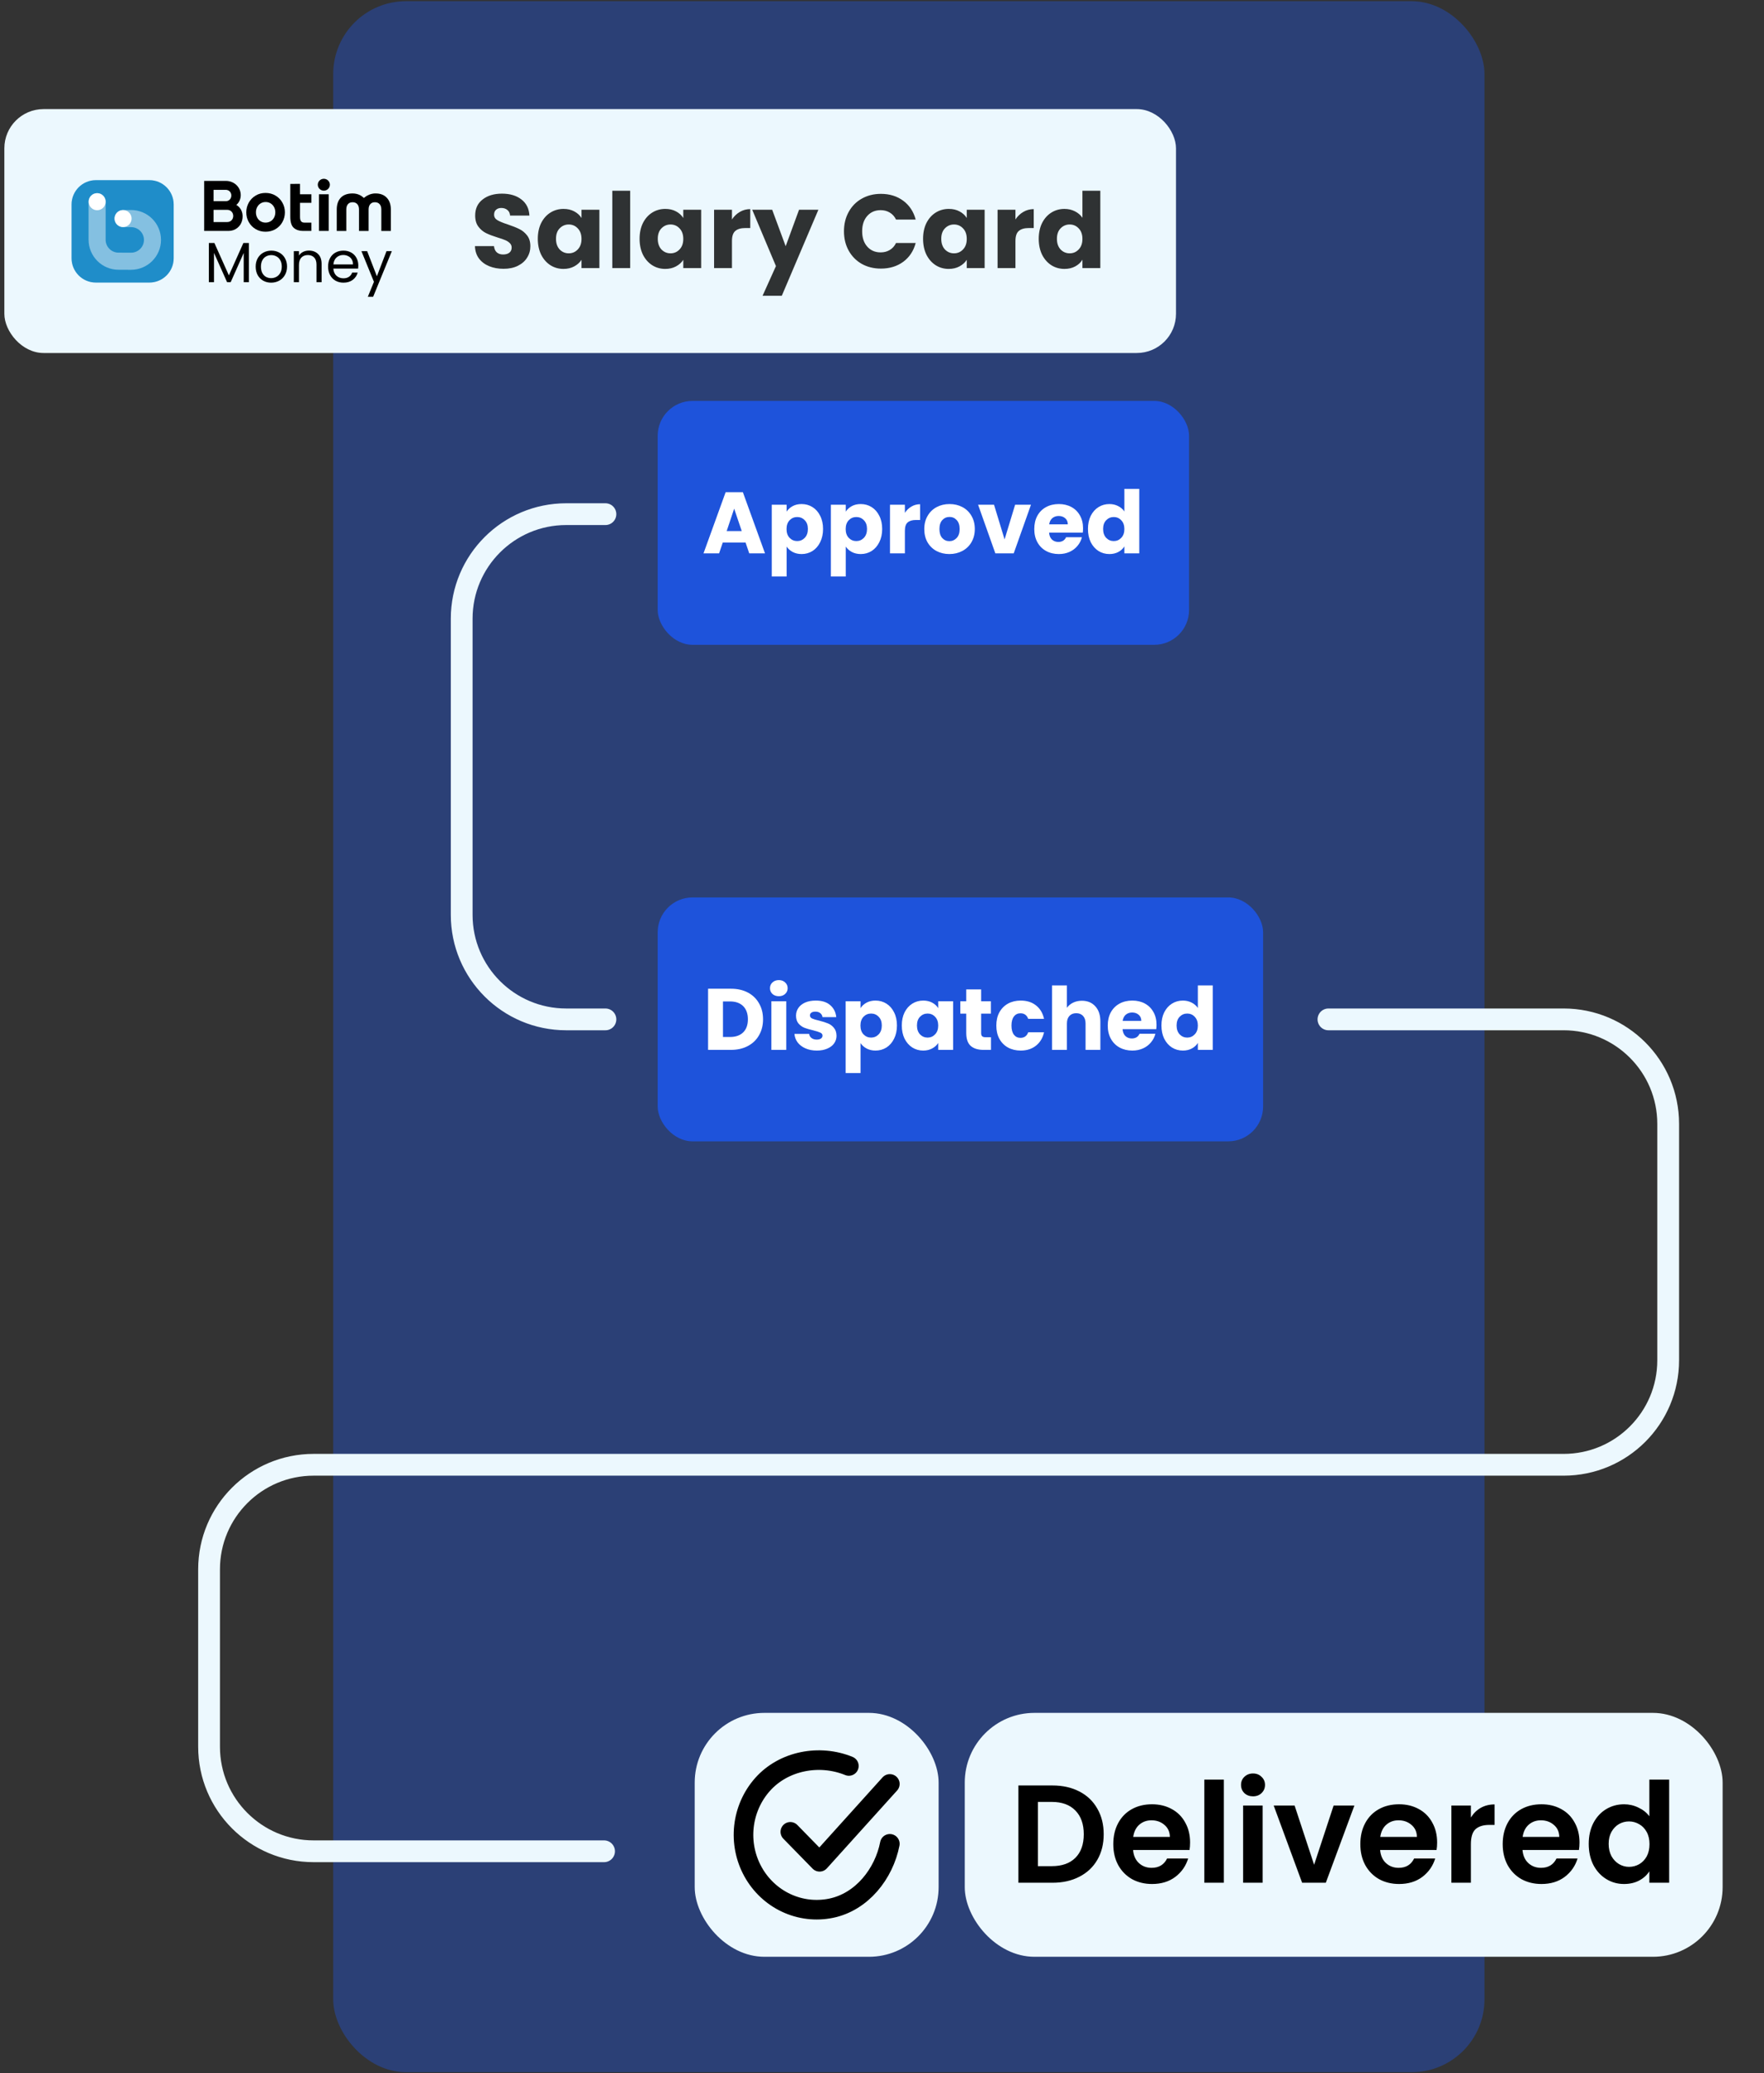 <svg width="405" height="476" viewBox="0 0 405 476" fill="none" xmlns="http://www.w3.org/2000/svg">
<rect x="0" y="0" width="405" height="476" fill="#333333" stroke="none"/>
<rect x="76.5" y="0.274" width="264.327" height="475.5" rx="16.721" fill="#1E53DB" fill-opacity="0.4"/>
<rect x="151" y="92.049" width="122" height="56" rx="8" fill="#1E53DB"/>
<path d="M171.179 124.569H165.939L165.099 127.049H161.519L166.599 113.009H170.559L175.639 127.049H172.019L171.179 124.569ZM170.299 121.929L168.559 116.789L166.839 121.929H170.299ZM180.605 117.469C180.939 116.949 181.399 116.529 181.985 116.209C182.572 115.889 183.259 115.729 184.045 115.729C184.965 115.729 185.799 115.962 186.545 116.429C187.292 116.895 187.879 117.562 188.305 118.429C188.745 119.295 188.965 120.302 188.965 121.449C188.965 122.595 188.745 123.609 188.305 124.489C187.879 125.355 187.292 126.029 186.545 126.509C185.799 126.975 184.965 127.209 184.045 127.209C183.272 127.209 182.585 127.049 181.985 126.729C181.399 126.409 180.939 125.995 180.605 125.489V132.369H177.185V115.889H180.605V117.469ZM185.485 121.449C185.485 120.595 185.245 119.929 184.765 119.449C184.299 118.955 183.719 118.709 183.025 118.709C182.345 118.709 181.765 118.955 181.285 119.449C180.819 119.942 180.585 120.615 180.585 121.469C180.585 122.322 180.819 122.995 181.285 123.489C181.765 123.982 182.345 124.229 183.025 124.229C183.705 124.229 184.285 123.982 184.765 123.489C185.245 122.982 185.485 122.302 185.485 121.449ZM194.18 117.469C194.513 116.949 194.973 116.529 195.56 116.209C196.146 115.889 196.833 115.729 197.62 115.729C198.54 115.729 199.373 115.962 200.12 116.429C200.866 116.895 201.453 117.562 201.88 118.429C202.32 119.295 202.54 120.302 202.54 121.449C202.54 122.595 202.32 123.609 201.88 124.489C201.453 125.355 200.866 126.029 200.12 126.509C199.373 126.975 198.54 127.209 197.62 127.209C196.846 127.209 196.16 127.049 195.56 126.729C194.973 126.409 194.513 125.995 194.18 125.489V132.369H190.76V115.889H194.18V117.469ZM199.06 121.449C199.06 120.595 198.82 119.929 198.34 119.449C197.873 118.955 197.293 118.709 196.6 118.709C195.92 118.709 195.34 118.955 194.86 119.449C194.393 119.942 194.16 120.615 194.16 121.469C194.16 122.322 194.393 122.995 194.86 123.489C195.34 123.982 195.92 124.229 196.6 124.229C197.28 124.229 197.86 123.982 198.34 123.489C198.82 122.982 199.06 122.302 199.06 121.449ZM207.754 117.749C208.154 117.135 208.654 116.655 209.254 116.309C209.854 115.949 210.52 115.769 211.254 115.769V119.389H210.314C209.46 119.389 208.82 119.575 208.394 119.949C207.967 120.309 207.754 120.949 207.754 121.869V127.049H204.334V115.889H207.754V117.749ZM217.968 127.209C216.875 127.209 215.888 126.975 215.008 126.509C214.142 126.042 213.455 125.375 212.948 124.509C212.455 123.642 212.208 122.629 212.208 121.469C212.208 120.322 212.462 119.315 212.968 118.449C213.475 117.569 214.168 116.895 215.048 116.429C215.928 115.962 216.915 115.729 218.008 115.729C219.102 115.729 220.088 115.962 220.968 116.429C221.848 116.895 222.542 117.569 223.048 118.449C223.555 119.315 223.808 120.322 223.808 121.469C223.808 122.615 223.548 123.629 223.028 124.509C222.522 125.375 221.822 126.042 220.928 126.509C220.048 126.975 219.062 127.209 217.968 127.209ZM217.968 124.249C218.622 124.249 219.175 124.009 219.628 123.529C220.095 123.049 220.328 122.362 220.328 121.469C220.328 120.575 220.102 119.889 219.648 119.409C219.208 118.929 218.662 118.689 218.008 118.689C217.342 118.689 216.788 118.929 216.348 119.409C215.908 119.875 215.688 120.562 215.688 121.469C215.688 122.362 215.902 123.049 216.328 123.529C216.768 124.009 217.315 124.249 217.968 124.249ZM230.643 123.849L233.063 115.889H236.703L232.743 127.049H228.523L224.563 115.889H228.223L230.643 123.849ZM248.662 121.289C248.662 121.609 248.642 121.942 248.602 122.289H240.862C240.916 122.982 241.136 123.515 241.522 123.889C241.922 124.249 242.409 124.429 242.982 124.429C243.836 124.429 244.429 124.069 244.762 123.349H248.402C248.216 124.082 247.876 124.742 247.382 125.329C246.902 125.915 246.296 126.375 245.562 126.709C244.829 127.042 244.009 127.209 243.102 127.209C242.009 127.209 241.036 126.975 240.182 126.509C239.329 126.042 238.662 125.375 238.182 124.509C237.702 123.642 237.462 122.629 237.462 121.469C237.462 120.309 237.696 119.295 238.162 118.429C238.642 117.562 239.309 116.895 240.162 116.429C241.016 115.962 241.996 115.729 243.102 115.729C244.182 115.729 245.142 115.955 245.982 116.409C246.822 116.862 247.476 117.509 247.942 118.349C248.422 119.189 248.662 120.169 248.662 121.289ZM245.162 120.389C245.162 119.802 244.962 119.335 244.562 118.989C244.162 118.642 243.662 118.469 243.062 118.469C242.489 118.469 242.002 118.635 241.602 118.969C241.216 119.302 240.976 119.775 240.882 120.389H245.162ZM249.787 121.449C249.787 120.302 250 119.295 250.427 118.429C250.867 117.562 251.46 116.895 252.207 116.429C252.953 115.962 253.787 115.729 254.707 115.729C255.44 115.729 256.107 115.882 256.707 116.189C257.32 116.495 257.8 116.909 258.147 117.429V112.249H261.567V127.049H258.147V125.449C257.827 125.982 257.367 126.409 256.767 126.729C256.18 127.049 255.493 127.209 254.707 127.209C253.787 127.209 252.953 126.975 252.207 126.509C251.46 126.029 250.867 125.355 250.427 124.489C250 123.609 249.787 122.595 249.787 121.449ZM258.147 121.469C258.147 120.615 257.907 119.942 257.427 119.449C256.96 118.955 256.387 118.709 255.707 118.709C255.027 118.709 254.447 118.955 253.967 119.449C253.5 119.929 253.267 120.595 253.267 121.449C253.267 122.302 253.5 122.982 253.967 123.489C254.447 123.982 255.027 124.229 255.707 124.229C256.387 124.229 256.96 123.982 257.427 123.489C257.907 122.995 258.147 122.322 258.147 121.469Z" fill="white"/>
<rect x="151" y="206.049" width="139" height="56" rx="8" fill="#1E53DB"/>
<path d="M167.83 227.009C169.31 227.009 170.603 227.302 171.71 227.889C172.817 228.475 173.67 229.302 174.27 230.369C174.883 231.422 175.19 232.642 175.19 234.029C175.19 235.402 174.883 236.622 174.27 237.689C173.67 238.755 172.81 239.582 171.69 240.169C170.583 240.755 169.297 241.049 167.83 241.049H162.57V227.009H167.83ZM167.61 238.089C168.903 238.089 169.91 237.735 170.63 237.029C171.35 236.322 171.71 235.322 171.71 234.029C171.71 232.735 171.35 231.729 170.63 231.009C169.91 230.289 168.903 229.929 167.61 229.929H165.99V238.089H167.61ZM178.821 228.729C178.221 228.729 177.728 228.555 177.341 228.209C176.968 227.849 176.781 227.409 176.781 226.889C176.781 226.355 176.968 225.915 177.341 225.569C177.728 225.209 178.221 225.029 178.821 225.029C179.408 225.029 179.888 225.209 180.261 225.569C180.648 225.915 180.841 226.355 180.841 226.889C180.841 227.409 180.648 227.849 180.261 228.209C179.888 228.555 179.408 228.729 178.821 228.729ZM180.521 229.889V241.049H177.101V229.889H180.521ZM187.54 241.209C186.566 241.209 185.7 241.042 184.94 240.709C184.18 240.375 183.58 239.922 183.14 239.349C182.7 238.762 182.453 238.109 182.4 237.389H185.78C185.82 237.775 186 238.089 186.32 238.329C186.64 238.569 187.033 238.689 187.5 238.689C187.926 238.689 188.253 238.609 188.48 238.449C188.72 238.275 188.84 238.055 188.84 237.789C188.84 237.469 188.673 237.235 188.34 237.089C188.006 236.929 187.466 236.755 186.72 236.569C185.92 236.382 185.253 236.189 184.72 235.989C184.186 235.775 183.726 235.449 183.34 235.009C182.953 234.555 182.76 233.949 182.76 233.189C182.76 232.549 182.933 231.969 183.28 231.449C183.64 230.915 184.16 230.495 184.84 230.189C185.533 229.882 186.353 229.729 187.3 229.729C188.7 229.729 189.8 230.075 190.6 230.769C191.413 231.462 191.88 232.382 192 233.529H188.84C188.786 233.142 188.613 232.835 188.32 232.609C188.04 232.382 187.666 232.269 187.2 232.269C186.8 232.269 186.493 232.349 186.28 232.509C186.066 232.655 185.96 232.862 185.96 233.129C185.96 233.449 186.126 233.689 186.46 233.849C186.806 234.009 187.34 234.169 188.06 234.329C188.886 234.542 189.56 234.755 190.08 234.969C190.6 235.169 191.053 235.502 191.44 235.969C191.84 236.422 192.046 237.035 192.06 237.809C192.06 238.462 191.873 239.049 191.5 239.569C191.14 240.075 190.613 240.475 189.92 240.769C189.24 241.062 188.446 241.209 187.54 241.209ZM197.572 231.469C197.905 230.949 198.365 230.529 198.952 230.209C199.539 229.889 200.225 229.729 201.012 229.729C201.932 229.729 202.765 229.962 203.512 230.429C204.259 230.895 204.845 231.562 205.272 232.429C205.712 233.295 205.932 234.302 205.932 235.449C205.932 236.595 205.712 237.609 205.272 238.489C204.845 239.355 204.259 240.029 203.512 240.509C202.765 240.975 201.932 241.209 201.012 241.209C200.239 241.209 199.552 241.049 198.952 240.729C198.365 240.409 197.905 239.995 197.572 239.489V246.369H194.152V229.889H197.572V231.469ZM202.452 235.449C202.452 234.595 202.212 233.929 201.732 233.449C201.265 232.955 200.685 232.709 199.992 232.709C199.312 232.709 198.732 232.955 198.252 233.449C197.785 233.942 197.552 234.615 197.552 235.469C197.552 236.322 197.785 236.995 198.252 237.489C198.732 237.982 199.312 238.229 199.992 238.229C200.672 238.229 201.252 237.982 201.732 237.489C202.212 236.982 202.452 236.302 202.452 235.449ZM207.046 235.449C207.046 234.302 207.26 233.295 207.686 232.429C208.126 231.562 208.72 230.895 209.466 230.429C210.213 229.962 211.046 229.729 211.966 229.729C212.753 229.729 213.44 229.889 214.026 230.209C214.626 230.529 215.086 230.949 215.406 231.469V229.889H218.826V241.049H215.406V239.469C215.073 239.989 214.606 240.409 214.006 240.729C213.42 241.049 212.733 241.209 211.946 241.209C211.04 241.209 210.213 240.975 209.466 240.509C208.72 240.029 208.126 239.355 207.686 238.489C207.26 237.609 207.046 236.595 207.046 235.449ZM215.406 235.469C215.406 234.615 215.166 233.942 214.686 233.449C214.22 232.955 213.646 232.709 212.966 232.709C212.286 232.709 211.706 232.955 211.226 233.449C210.76 233.929 210.526 234.595 210.526 235.449C210.526 236.302 210.76 236.982 211.226 237.489C211.706 237.982 212.286 238.229 212.966 238.229C213.646 238.229 214.22 237.982 214.686 237.489C215.166 236.995 215.406 236.322 215.406 235.469ZM227.521 238.149V241.049H225.781C224.541 241.049 223.574 240.749 222.881 240.149C222.187 239.535 221.841 238.542 221.841 237.169V232.729H220.481V229.889H221.841V227.169H225.261V229.889H227.501V232.729H225.261V237.209C225.261 237.542 225.341 237.782 225.501 237.929C225.661 238.075 225.927 238.149 226.301 238.149H227.521ZM228.746 235.469C228.746 234.309 228.979 233.295 229.446 232.429C229.926 231.562 230.586 230.895 231.426 230.429C232.279 229.962 233.252 229.729 234.346 229.729C235.746 229.729 236.912 230.095 237.846 230.829C238.792 231.562 239.412 232.595 239.706 233.929H236.066C235.759 233.075 235.166 232.649 234.286 232.649C233.659 232.649 233.159 232.895 232.786 233.389C232.412 233.869 232.226 234.562 232.226 235.469C232.226 236.375 232.412 237.075 232.786 237.569C233.159 238.049 233.659 238.289 234.286 238.289C235.166 238.289 235.759 237.862 236.066 237.009H239.706C239.412 238.315 238.792 239.342 237.846 240.089C236.899 240.835 235.732 241.209 234.346 241.209C233.252 241.209 232.279 240.975 231.426 240.509C230.586 240.042 229.926 239.375 229.446 238.509C228.979 237.642 228.746 236.629 228.746 235.469ZM248.395 229.769C249.675 229.769 250.702 230.195 251.475 231.049C252.248 231.889 252.635 233.049 252.635 234.529V241.049H249.235V234.989C249.235 234.242 249.042 233.662 248.655 233.249C248.268 232.835 247.748 232.629 247.095 232.629C246.442 232.629 245.922 232.835 245.535 233.249C245.148 233.662 244.955 234.242 244.955 234.989V241.049H241.535V226.249H244.955V231.389C245.302 230.895 245.775 230.502 246.375 230.209C246.975 229.915 247.648 229.769 248.395 229.769ZM265.531 235.289C265.531 235.609 265.511 235.942 265.471 236.289H257.731C257.785 236.982 258.005 237.515 258.391 237.889C258.791 238.249 259.278 238.429 259.851 238.429C260.705 238.429 261.298 238.069 261.631 237.349H265.271C265.085 238.082 264.745 238.742 264.251 239.329C263.771 239.915 263.165 240.375 262.431 240.709C261.698 241.042 260.878 241.209 259.971 241.209C258.878 241.209 257.905 240.975 257.051 240.509C256.198 240.042 255.531 239.375 255.051 238.509C254.571 237.642 254.331 236.629 254.331 235.469C254.331 234.309 254.565 233.295 255.031 232.429C255.511 231.562 256.178 230.895 257.031 230.429C257.885 229.962 258.865 229.729 259.971 229.729C261.051 229.729 262.011 229.955 262.851 230.409C263.691 230.862 264.345 231.509 264.811 232.349C265.291 233.189 265.531 234.169 265.531 235.289ZM262.031 234.389C262.031 233.802 261.831 233.335 261.431 232.989C261.031 232.642 260.531 232.469 259.931 232.469C259.358 232.469 258.871 232.635 258.471 232.969C258.085 233.302 257.845 233.775 257.751 234.389H262.031ZM266.656 235.449C266.656 234.302 266.869 233.295 267.296 232.429C267.736 231.562 268.329 230.895 269.076 230.429C269.822 229.962 270.656 229.729 271.576 229.729C272.309 229.729 272.976 229.882 273.576 230.189C274.189 230.495 274.669 230.909 275.016 231.429V226.249H278.436V241.049H275.016V239.449C274.696 239.982 274.236 240.409 273.636 240.729C273.049 241.049 272.362 241.209 271.576 241.209C270.656 241.209 269.822 240.975 269.076 240.509C268.329 240.029 267.736 239.355 267.296 238.489C266.869 237.609 266.656 236.595 266.656 235.449ZM275.016 235.469C275.016 234.615 274.776 233.942 274.296 233.449C273.829 232.955 273.256 232.709 272.576 232.709C271.896 232.709 271.316 232.955 270.836 233.449C270.369 233.929 270.136 234.595 270.136 235.449C270.136 236.302 270.369 236.982 270.836 237.489C271.316 237.982 271.896 238.229 272.576 238.229C273.256 238.229 273.829 237.982 274.296 237.489C274.776 236.995 275.016 236.322 275.016 235.469Z" fill="white"/>
<rect x="159.5" y="393.274" width="56" height="56" rx="16" fill="#ECF8FE"/>
<path d="M204.297 423.337C202.953 430.212 197.887 436.685 190.779 438.132C187.312 438.838 183.715 438.408 180.502 436.901C177.288 435.394 174.621 432.888 172.88 429.74C171.139 426.592 170.413 422.962 170.805 419.368C171.197 415.773 172.688 412.396 175.065 409.719C179.94 404.224 188.172 402.712 194.891 405.462" stroke="black" stroke-width="4.5" stroke-linecap="round" stroke-linejoin="round"/>
<path d="M181.453 420.587L188.172 427.462L204.297 409.587" stroke="black" stroke-width="4.5" stroke-linecap="round" stroke-linejoin="round"/>
<rect x="221.5" y="393.274" width="174" height="56" rx="16" fill="#ECF8FE"/>
<path d="M241.625 409.938C243.972 409.938 246.031 410.397 247.801 411.314C249.593 412.232 250.969 413.544 251.929 415.25C252.911 416.936 253.401 418.898 253.401 421.138C253.401 423.378 252.911 425.341 251.929 427.026C250.969 428.69 249.593 429.981 247.801 430.898C246.031 431.816 243.972 432.274 241.625 432.274H233.817V409.938H241.625ZM241.465 428.466C243.812 428.466 245.625 427.826 246.905 426.546C248.185 425.266 248.825 423.464 248.825 421.138C248.825 418.813 248.185 417 246.905 415.698C245.625 414.376 243.812 413.714 241.465 413.714H238.297V428.466H241.465ZM273.235 423.026C273.235 423.666 273.192 424.242 273.107 424.754H260.147C260.254 426.034 260.702 427.037 261.491 427.762C262.28 428.488 263.251 428.85 264.403 428.85C266.067 428.85 267.251 428.136 267.955 426.706H272.787C272.275 428.413 271.294 429.821 269.843 430.93C268.392 432.018 266.611 432.562 264.499 432.562C262.792 432.562 261.256 432.189 259.891 431.442C258.547 430.674 257.491 429.597 256.723 428.21C255.976 426.824 255.603 425.224 255.603 423.41C255.603 421.576 255.976 419.965 256.723 418.578C257.47 417.192 258.515 416.125 259.859 415.378C261.203 414.632 262.75 414.258 264.499 414.258C266.184 414.258 267.688 414.621 269.011 415.346C270.355 416.072 271.39 417.106 272.115 418.45C272.862 419.773 273.235 421.298 273.235 423.026ZM268.595 421.746C268.574 420.594 268.158 419.677 267.347 418.994C266.536 418.29 265.544 417.938 264.371 417.938C263.262 417.938 262.323 418.28 261.555 418.962C260.808 419.624 260.35 420.552 260.179 421.746H268.595ZM280.985 408.594V432.274H276.505V408.594H280.985ZM287.683 412.434C286.894 412.434 286.232 412.189 285.699 411.698C285.187 411.186 284.931 410.557 284.931 409.81C284.931 409.064 285.187 408.445 285.699 407.954C286.232 407.442 286.894 407.186 287.683 407.186C288.472 407.186 289.123 407.442 289.635 407.954C290.168 408.445 290.435 409.064 290.435 409.81C290.435 410.557 290.168 411.186 289.635 411.698C289.123 412.189 288.472 412.434 287.683 412.434ZM289.891 414.546V432.274H285.411V414.546H289.891ZM301.709 428.146L306.189 414.546H310.957L304.397 432.274H298.957L292.429 414.546H297.229L301.709 428.146ZM329.954 423.026C329.954 423.666 329.911 424.242 329.826 424.754H316.866C316.972 426.034 317.42 427.037 318.21 427.762C318.999 428.488 319.97 428.85 321.122 428.85C322.786 428.85 323.97 428.136 324.674 426.706H329.506C328.994 428.413 328.012 429.821 326.562 430.93C325.111 432.018 323.33 432.562 321.218 432.562C319.511 432.562 317.975 432.189 316.61 431.442C315.266 430.674 314.21 429.597 313.442 428.21C312.695 426.824 312.322 425.224 312.322 423.41C312.322 421.576 312.695 419.965 313.442 418.578C314.188 417.192 315.234 416.125 316.578 415.378C317.922 414.632 319.468 414.258 321.218 414.258C322.903 414.258 324.407 414.621 325.73 415.346C327.074 416.072 328.108 417.106 328.834 418.45C329.58 419.773 329.954 421.298 329.954 423.026ZM325.314 421.746C325.292 420.594 324.876 419.677 324.066 418.994C323.255 418.29 322.263 417.938 321.09 417.938C319.98 417.938 319.042 418.28 318.274 418.962C317.527 419.624 317.068 420.552 316.898 421.746H325.314ZM337.704 417.298C338.28 416.36 339.026 415.624 339.944 415.09C340.882 414.557 341.949 414.29 343.144 414.29V418.994H341.96C340.552 418.994 339.485 419.325 338.76 419.986C338.056 420.648 337.704 421.8 337.704 423.442V432.274H333.224V414.546H337.704V417.298ZM362.641 423.026C362.641 423.666 362.598 424.242 362.513 424.754H349.553C349.66 426.034 350.108 427.037 350.897 427.762C351.686 428.488 352.657 428.85 353.809 428.85C355.473 428.85 356.657 428.136 357.361 426.706H362.193C361.681 428.413 360.7 429.821 359.249 430.93C357.798 432.018 356.017 432.562 353.905 432.562C352.198 432.562 350.662 432.189 349.297 431.442C347.953 430.674 346.897 429.597 346.129 428.21C345.382 426.824 345.009 425.224 345.009 423.41C345.009 421.576 345.382 419.965 346.129 418.578C346.876 417.192 347.921 416.125 349.265 415.378C350.609 414.632 352.156 414.258 353.905 414.258C355.59 414.258 357.094 414.621 358.417 415.346C359.761 416.072 360.796 417.106 361.521 418.45C362.268 419.773 362.641 421.298 362.641 423.026ZM358.001 421.746C357.98 420.594 357.564 419.677 356.753 418.994C355.942 418.29 354.95 417.938 353.777 417.938C352.668 417.938 351.729 418.28 350.961 418.962C350.214 419.624 349.756 420.552 349.585 421.746H358.001ZM364.759 423.346C364.759 421.554 365.111 419.965 365.815 418.578C366.54 417.192 367.522 416.125 368.759 415.378C369.996 414.632 371.372 414.258 372.887 414.258C374.039 414.258 375.138 414.514 376.183 415.026C377.228 415.517 378.06 416.178 378.679 417.01V408.594H383.223V432.274H378.679V429.65C378.124 430.525 377.346 431.229 376.343 431.762C375.34 432.296 374.178 432.562 372.855 432.562C371.362 432.562 369.996 432.178 368.759 431.41C367.522 430.642 366.54 429.565 365.815 428.178C365.111 426.77 364.759 425.16 364.759 423.346ZM378.711 423.41C378.711 422.322 378.498 421.394 378.071 420.626C377.644 419.837 377.068 419.24 376.343 418.834C375.618 418.408 374.839 418.194 374.007 418.194C373.175 418.194 372.407 418.397 371.703 418.802C370.999 419.208 370.423 419.805 369.975 420.594C369.548 421.362 369.335 422.28 369.335 423.346C369.335 424.413 369.548 425.352 369.975 426.162C370.423 426.952 370.999 427.56 371.703 427.986C372.428 428.413 373.196 428.626 374.007 428.626C374.839 428.626 375.618 428.424 376.343 428.018C377.068 427.592 377.644 426.994 378.071 426.226C378.498 425.437 378.711 424.498 378.711 423.41Z" fill="black"/>
<rect x="1" y="25.049" width="269" height="56" rx="9" fill="#ECF8FE"/>
<path d="M34.303 41.365L22.002 41.365C18.924 41.365 16.43 43.867 16.43 46.953L16.43 59.287C16.43 62.373 18.924 64.875 22.002 64.875L34.303 64.875C37.381 64.875 39.876 62.373 39.876 59.287L39.876 46.953C39.876 43.867 37.381 41.365 34.303 41.365Z" fill="#27B0FB"/>
<path d="M34.303 41.365L22.002 41.365C18.924 41.365 16.43 43.867 16.43 46.953L16.43 59.287C16.43 62.373 18.924 64.875 22.002 64.875L34.303 64.875C37.381 64.875 39.876 62.373 39.876 59.287L39.876 46.953C39.876 43.867 37.381 41.365 34.303 41.365Z" fill="black" fill-opacity="0.2"/>
<path d="M30.081 61.946L27.207 61.935C23.421 61.935 20.334 58.84 20.334 55.036L20.334 46.31C20.334 45.227 21.209 44.345 22.294 44.345C23.378 44.345 24.253 45.223 24.253 46.31L24.253 55.04C24.253 56.676 25.582 58.009 27.214 58.009L30.089 58.02C31.717 58.02 33.05 56.701 33.05 55.083C33.05 53.465 31.72 52.147 30.081 52.147H28.252C27.171 52.147 26.292 51.269 26.292 50.182C26.292 49.095 27.167 48.217 28.252 48.217H30.081C33.878 48.217 36.965 51.294 36.965 55.08C36.965 58.865 33.878 61.942 30.081 61.942V61.946Z" fill="white" fill-opacity="0.45"/>
<path d="M22.251 44.354C21.173 44.384 20.324 45.284 20.353 46.365C20.383 47.445 21.28 48.298 22.358 48.268C23.436 48.239 24.286 47.339 24.256 46.258C24.227 45.177 23.329 44.325 22.251 44.354Z" fill="white"/>
<path d="M30.211 50.046C30.136 48.97 29.201 48.159 28.123 48.234C27.044 48.309 26.23 49.241 26.305 50.317C26.38 51.393 27.315 52.204 28.393 52.129C29.472 52.054 30.286 51.121 30.211 50.046Z" fill="white"/>
<path d="M57.138 55.791V64.784H55.955V58.078L52.966 64.784H52.134L49.132 58.065V64.784H47.949V55.791H49.223L52.55 63.225L55.877 55.791H57.138ZM62.249 64.901C61.582 64.901 60.976 64.749 60.43 64.446C59.893 64.143 59.468 63.714 59.156 63.16C58.853 62.596 58.701 61.947 58.701 61.21C58.701 60.483 58.857 59.841 59.169 59.287C59.49 58.724 59.923 58.295 60.469 58C61.014 57.697 61.625 57.545 62.301 57.545C62.977 57.545 63.588 57.697 64.133 58C64.679 58.295 65.108 58.719 65.42 59.274C65.741 59.828 65.901 60.474 65.901 61.21C65.901 61.947 65.736 62.596 65.407 63.16C65.087 63.714 64.649 64.143 64.095 64.446C63.54 64.749 62.925 64.901 62.249 64.901ZM62.249 63.861C62.674 63.861 63.072 63.762 63.445 63.563C63.817 63.363 64.116 63.064 64.341 62.666C64.575 62.267 64.692 61.782 64.692 61.21C64.692 60.639 64.58 60.153 64.355 59.755C64.129 59.356 63.835 59.062 63.471 58.871C63.107 58.672 62.713 58.572 62.288 58.572C61.855 58.572 61.456 58.672 61.093 58.871C60.737 59.062 60.451 59.356 60.235 59.755C60.018 60.153 59.91 60.639 59.91 61.21C59.91 61.791 60.014 62.28 60.222 62.679C60.438 63.077 60.724 63.376 61.08 63.576C61.435 63.766 61.825 63.861 62.249 63.861ZM70.926 57.532C71.792 57.532 72.494 57.797 73.031 58.325C73.568 58.845 73.837 59.599 73.837 60.587V64.784H72.667V60.755C72.667 60.045 72.49 59.504 72.134 59.131C71.779 58.75 71.294 58.559 70.679 58.559C70.055 58.559 69.557 58.754 69.184 59.144C68.82 59.534 68.638 60.101 68.638 60.846V64.784H67.456V57.663H68.638V58.676C68.873 58.312 69.189 58.031 69.587 57.831C69.994 57.632 70.441 57.532 70.926 57.532ZM82.267 60.95C82.267 61.176 82.254 61.414 82.228 61.665H76.535C76.579 62.367 76.817 62.917 77.25 63.316C77.692 63.706 78.225 63.901 78.849 63.901C79.36 63.901 79.784 63.783 80.122 63.55C80.469 63.307 80.711 62.986 80.85 62.588H82.124C81.933 63.272 81.552 63.831 80.98 64.264C80.408 64.689 79.698 64.901 78.849 64.901C78.173 64.901 77.566 64.749 77.029 64.446C76.501 64.143 76.085 63.714 75.782 63.16C75.478 62.596 75.327 61.947 75.327 61.21C75.327 60.474 75.474 59.828 75.769 59.274C76.063 58.719 76.475 58.295 77.003 58C77.54 57.697 78.156 57.545 78.849 57.545C79.525 57.545 80.122 57.693 80.642 57.987C81.162 58.282 81.561 58.689 81.838 59.209C82.124 59.72 82.267 60.301 82.267 60.95ZM81.045 60.703C81.045 60.253 80.945 59.867 80.746 59.547C80.547 59.218 80.274 58.971 79.927 58.806C79.59 58.633 79.213 58.546 78.797 58.546C78.199 58.546 77.688 58.737 77.263 59.118C76.847 59.499 76.609 60.028 76.548 60.703H81.045ZM89.962 57.663L85.673 68.137H84.451L85.855 64.706L82.983 57.663H84.296L86.531 63.433L88.74 57.663H89.962Z" fill="black"/>
<path d="M63.251 44.899C62.578 44.505 61.815 44.299 60.969 44.299C60.124 44.299 59.368 44.496 58.703 44.899C58.03 45.293 57.505 45.843 57.119 46.516C56.742 47.197 56.544 47.944 56.544 48.749C56.544 49.553 56.733 50.316 57.119 50.99C57.497 51.663 58.03 52.213 58.703 52.607C59.377 53.001 60.132 53.206 60.961 53.206C61.79 53.206 62.57 53.009 63.243 52.615C63.916 52.221 64.458 51.679 64.835 50.998C65.213 50.316 65.41 49.561 65.41 48.757C65.41 47.952 65.221 47.197 64.835 46.524C64.458 45.843 63.924 45.301 63.251 44.907V44.899ZM62.11 50.809C61.782 51.006 61.396 51.113 60.977 51.113C60.559 51.113 60.173 51.014 59.844 50.809C59.508 50.612 59.245 50.333 59.056 49.972C58.859 49.611 58.761 49.2 58.761 48.749C58.761 48.297 58.859 47.887 59.056 47.534C59.245 47.172 59.516 46.893 59.853 46.688C60.189 46.483 60.567 46.384 60.986 46.384C61.404 46.384 61.782 46.483 62.118 46.688C62.455 46.893 62.718 47.172 62.915 47.534C63.112 47.895 63.21 48.305 63.21 48.749C63.21 49.192 63.112 49.611 62.915 49.972C62.726 50.325 62.455 50.612 62.127 50.809H62.11Z" fill="black"/>
<path d="M68.882 44.603H71.493V46.565H68.882V49.865C68.882 50.981 69.457 51.112 69.892 51.112H71.493V53.017H69.498C68.694 53.017 68.012 52.787 67.471 52.336C66.929 51.876 66.65 51.014 66.65 49.774V42.23L68.882 42.214V44.603Z" fill="black"/>
<path d="M75.466 44.603H73.233V53.018H75.466V44.603Z" fill="black"/>
<path d="M75.737 42.411C75.737 43.167 75.113 43.774 74.35 43.774C73.586 43.774 72.962 43.158 72.962 42.411C72.962 41.664 73.586 41.049 74.35 41.049C75.113 41.049 75.737 41.664 75.737 42.411Z" fill="black"/>
<path d="M89.741 53.025H87.549V48.1C87.549 47.575 87.418 47.156 87.155 46.869C86.893 46.581 86.54 46.434 86.08 46.434C85.62 46.434 85.267 46.573 85.013 46.869C84.758 47.156 84.627 47.575 84.627 48.1V53.025H82.427V48.1C82.427 47.575 82.296 47.156 82.033 46.869C81.77 46.581 81.417 46.434 80.958 46.434C80.498 46.434 80.145 46.573 79.891 46.869C79.636 47.156 79.505 47.575 79.505 48.1V53.025H77.313V48.1C77.313 46.951 77.625 46.04 78.24 45.391C78.856 44.743 79.775 44.414 80.958 44.414C82.287 44.414 83.108 45.063 83.33 45.268L83.552 45.449L83.806 45.252C84.43 44.751 85.275 44.439 86.08 44.414C87.254 44.381 88.206 44.734 88.822 45.424C89.429 46.072 89.733 46.975 89.733 48.1V53.025H89.741Z" fill="black"/>
<path d="M54.262 47.05C54.911 46.491 55.272 45.695 55.272 44.792C55.272 42.97 53.761 41.533 51.841 41.533H46.874V53.017H52.514C53.967 53.017 55.231 52.049 55.576 50.661C55.962 49.127 55.469 47.788 54.27 47.05H54.262ZM49.033 46.196V43.585H51.841C52.563 43.585 53.113 44.144 53.113 44.891C53.113 45.638 52.563 46.196 51.841 46.196H49.033ZM53.548 49.578C53.548 50.374 52.965 50.982 52.194 50.982H49.033V48.182H52.194C52.965 48.182 53.548 48.782 53.548 49.586V49.578Z" fill="black"/>
<path d="M115.623 61.717C114.391 61.717 113.287 61.517 112.311 61.117C111.335 60.717 110.551 60.125 109.959 59.341C109.383 58.557 109.079 57.613 109.047 56.509H113.415C113.479 57.133 113.695 57.613 114.063 57.949C114.431 58.269 114.911 58.429 115.503 58.429C116.111 58.429 116.591 58.293 116.943 58.021C117.295 57.733 117.471 57.341 117.471 56.845C117.471 56.429 117.327 56.085 117.039 55.813C116.767 55.541 116.423 55.317 116.007 55.141C115.607 54.965 115.031 54.765 114.279 54.541C113.191 54.205 112.303 53.869 111.615 53.533C110.927 53.197 110.335 52.701 109.839 52.045C109.343 51.389 109.095 50.533 109.095 49.477C109.095 47.909 109.663 46.685 110.799 45.805C111.935 44.909 113.415 44.461 115.239 44.461C117.095 44.461 118.591 44.909 119.727 45.805C120.863 46.685 121.471 47.917 121.551 49.501H117.111C117.079 48.957 116.879 48.533 116.511 48.229C116.143 47.909 115.671 47.749 115.095 47.749C114.599 47.749 114.199 47.885 113.895 48.157C113.591 48.413 113.439 48.789 113.439 49.285C113.439 49.829 113.695 50.253 114.207 50.557C114.719 50.861 115.519 51.189 116.607 51.541C117.695 51.909 118.575 52.261 119.247 52.597C119.935 52.933 120.527 53.421 121.023 54.061C121.519 54.701 121.767 55.525 121.767 56.533C121.767 57.493 121.519 58.365 121.023 59.149C120.543 59.933 119.839 60.557 118.911 61.021C117.983 61.485 116.887 61.717 115.623 61.717ZM123.477 54.829C123.477 53.453 123.733 52.245 124.245 51.205C124.773 50.165 125.485 49.365 126.381 48.805C127.277 48.245 128.277 47.965 129.381 47.965C130.325 47.965 131.149 48.157 131.853 48.541C132.573 48.925 133.125 49.429 133.509 50.053V48.157H137.613V61.549H133.509V59.653C133.109 60.277 132.549 60.781 131.829 61.165C131.125 61.549 130.301 61.741 129.357 61.741C128.269 61.741 127.277 61.461 126.381 60.901C125.485 60.325 124.773 59.517 124.245 58.477C123.733 57.421 123.477 56.205 123.477 54.829ZM133.509 54.853C133.509 53.829 133.221 53.021 132.645 52.429C132.085 51.837 131.397 51.541 130.581 51.541C129.765 51.541 129.069 51.837 128.493 52.429C127.933 53.005 127.653 53.805 127.653 54.829C127.653 55.853 127.933 56.669 128.493 57.277C129.069 57.869 129.765 58.165 130.581 58.165C131.397 58.165 132.085 57.869 132.645 57.277C133.221 56.685 133.509 55.877 133.509 54.853ZM144.686 43.789V61.549H140.582V43.789H144.686ZM146.844 54.829C146.844 53.453 147.1 52.245 147.612 51.205C148.14 50.165 148.852 49.365 149.748 48.805C150.644 48.245 151.644 47.965 152.748 47.965C153.692 47.965 154.516 48.157 155.22 48.541C155.94 48.925 156.492 49.429 156.876 50.053V48.157H160.98V61.549H156.876V59.653C156.476 60.277 155.916 60.781 155.196 61.165C154.492 61.549 153.668 61.741 152.724 61.741C151.636 61.741 150.644 61.461 149.748 60.901C148.852 60.325 148.14 59.517 147.612 58.477C147.1 57.421 146.844 56.205 146.844 54.829ZM156.876 54.853C156.876 53.829 156.588 53.021 156.012 52.429C155.452 51.837 154.764 51.541 153.948 51.541C153.132 51.541 152.436 51.837 151.86 52.429C151.3 53.005 151.02 53.805 151.02 54.829C151.02 55.853 151.3 56.669 151.86 57.277C152.436 57.869 153.132 58.165 153.948 58.165C154.764 58.165 155.452 57.869 156.012 57.277C156.588 56.685 156.876 55.877 156.876 54.853ZM168.053 50.389C168.533 49.653 169.133 49.077 169.853 48.661C170.573 48.229 171.373 48.013 172.253 48.013V52.357H171.125C170.101 52.357 169.333 52.581 168.821 53.029C168.309 53.461 168.053 54.229 168.053 55.333V61.549H163.949V48.157H168.053V50.389ZM187.895 48.157L179.495 67.909H175.079L178.151 61.093L172.703 48.157H177.287L180.383 56.533L183.455 48.157H187.895ZM193.769 53.101C193.769 51.437 194.129 49.957 194.849 48.661C195.569 47.349 196.569 46.333 197.849 45.613C199.145 44.877 200.609 44.509 202.241 44.509C204.241 44.509 205.953 45.037 207.377 46.093C208.801 47.149 209.753 48.589 210.233 50.413H205.721C205.385 49.709 204.905 49.173 204.281 48.805C203.673 48.437 202.977 48.253 202.193 48.253C200.929 48.253 199.905 48.693 199.121 49.573C198.337 50.453 197.945 51.629 197.945 53.101C197.945 54.573 198.337 55.749 199.121 56.629C199.905 57.509 200.929 57.949 202.193 57.949C202.977 57.949 203.673 57.765 204.281 57.397C204.905 57.029 205.385 56.493 205.721 55.789H210.233C209.753 57.613 208.801 59.053 207.377 60.109C205.953 61.149 204.241 61.669 202.241 61.669C200.609 61.669 199.145 61.309 197.849 60.589C196.569 59.853 195.569 58.837 194.849 57.541C194.129 56.245 193.769 54.765 193.769 53.101ZM211.93 54.829C211.93 53.453 212.186 52.245 212.698 51.205C213.226 50.165 213.938 49.365 214.834 48.805C215.73 48.245 216.73 47.965 217.834 47.965C218.778 47.965 219.602 48.157 220.306 48.541C221.026 48.925 221.578 49.429 221.962 50.053V48.157H226.066V61.549H221.962V59.653C221.562 60.277 221.002 60.781 220.282 61.165C219.578 61.549 218.754 61.741 217.81 61.741C216.722 61.741 215.73 61.461 214.834 60.901C213.938 60.325 213.226 59.517 212.698 58.477C212.186 57.421 211.93 56.205 211.93 54.829ZM221.962 54.853C221.962 53.829 221.674 53.021 221.098 52.429C220.538 51.837 219.85 51.541 219.034 51.541C218.218 51.541 217.522 51.837 216.946 52.429C216.386 53.005 216.106 53.805 216.106 54.829C216.106 55.853 216.386 56.669 216.946 57.277C217.522 57.869 218.218 58.165 219.034 58.165C219.85 58.165 220.538 57.869 221.098 57.277C221.674 56.685 221.962 55.877 221.962 54.853ZM233.139 50.389C233.619 49.653 234.219 49.077 234.939 48.661C235.659 48.229 236.459 48.013 237.339 48.013V52.357H236.211C235.187 52.357 234.419 52.581 233.907 53.029C233.395 53.461 233.139 54.229 233.139 55.333V61.549H229.035V48.157H233.139V50.389ZM238.485 54.829C238.485 53.453 238.741 52.245 239.253 51.205C239.781 50.165 240.493 49.365 241.389 48.805C242.285 48.245 243.285 47.965 244.389 47.965C245.269 47.965 246.069 48.149 246.789 48.517C247.525 48.885 248.101 49.381 248.517 50.005V43.789H252.621V61.549H248.517V59.629C248.133 60.269 247.581 60.781 246.861 61.165C246.157 61.549 245.333 61.741 244.389 61.741C243.285 61.741 242.285 61.461 241.389 60.901C240.493 60.325 239.781 59.517 239.253 58.477C238.741 57.421 238.485 56.205 238.485 54.829ZM248.517 54.853C248.517 53.829 248.229 53.021 247.653 52.429C247.093 51.837 246.405 51.541 245.589 51.541C244.773 51.541 244.077 51.837 243.501 52.429C242.941 53.005 242.661 53.805 242.661 54.829C242.661 55.853 242.941 56.669 243.501 57.277C244.077 57.869 244.773 58.165 245.589 58.165C246.405 58.165 247.093 57.869 247.653 57.277C248.229 56.685 248.517 55.877 248.517 54.853Z" fill="black" fill-opacity="0.8"/>
<path d="M305 234.049H359C372.255 234.049 383 244.794 383 258.049L383 312.31C383 325.565 372.255 336.31 359 336.31H72C58.745 336.31 48 347.055 48 360.31V401.049C48 414.304 58.745 425.049 72 425.049H138.685" stroke="#ECF8FE" stroke-width="5" stroke-linecap="round"/>
<path d="M139 118.049H130C116.745 118.049 106 128.794 106 142.049V210.049C106 223.304 116.745 234.049 130 234.049H139" stroke="#ECF8FE" stroke-width="5" stroke-linecap="round"/>
</svg>
